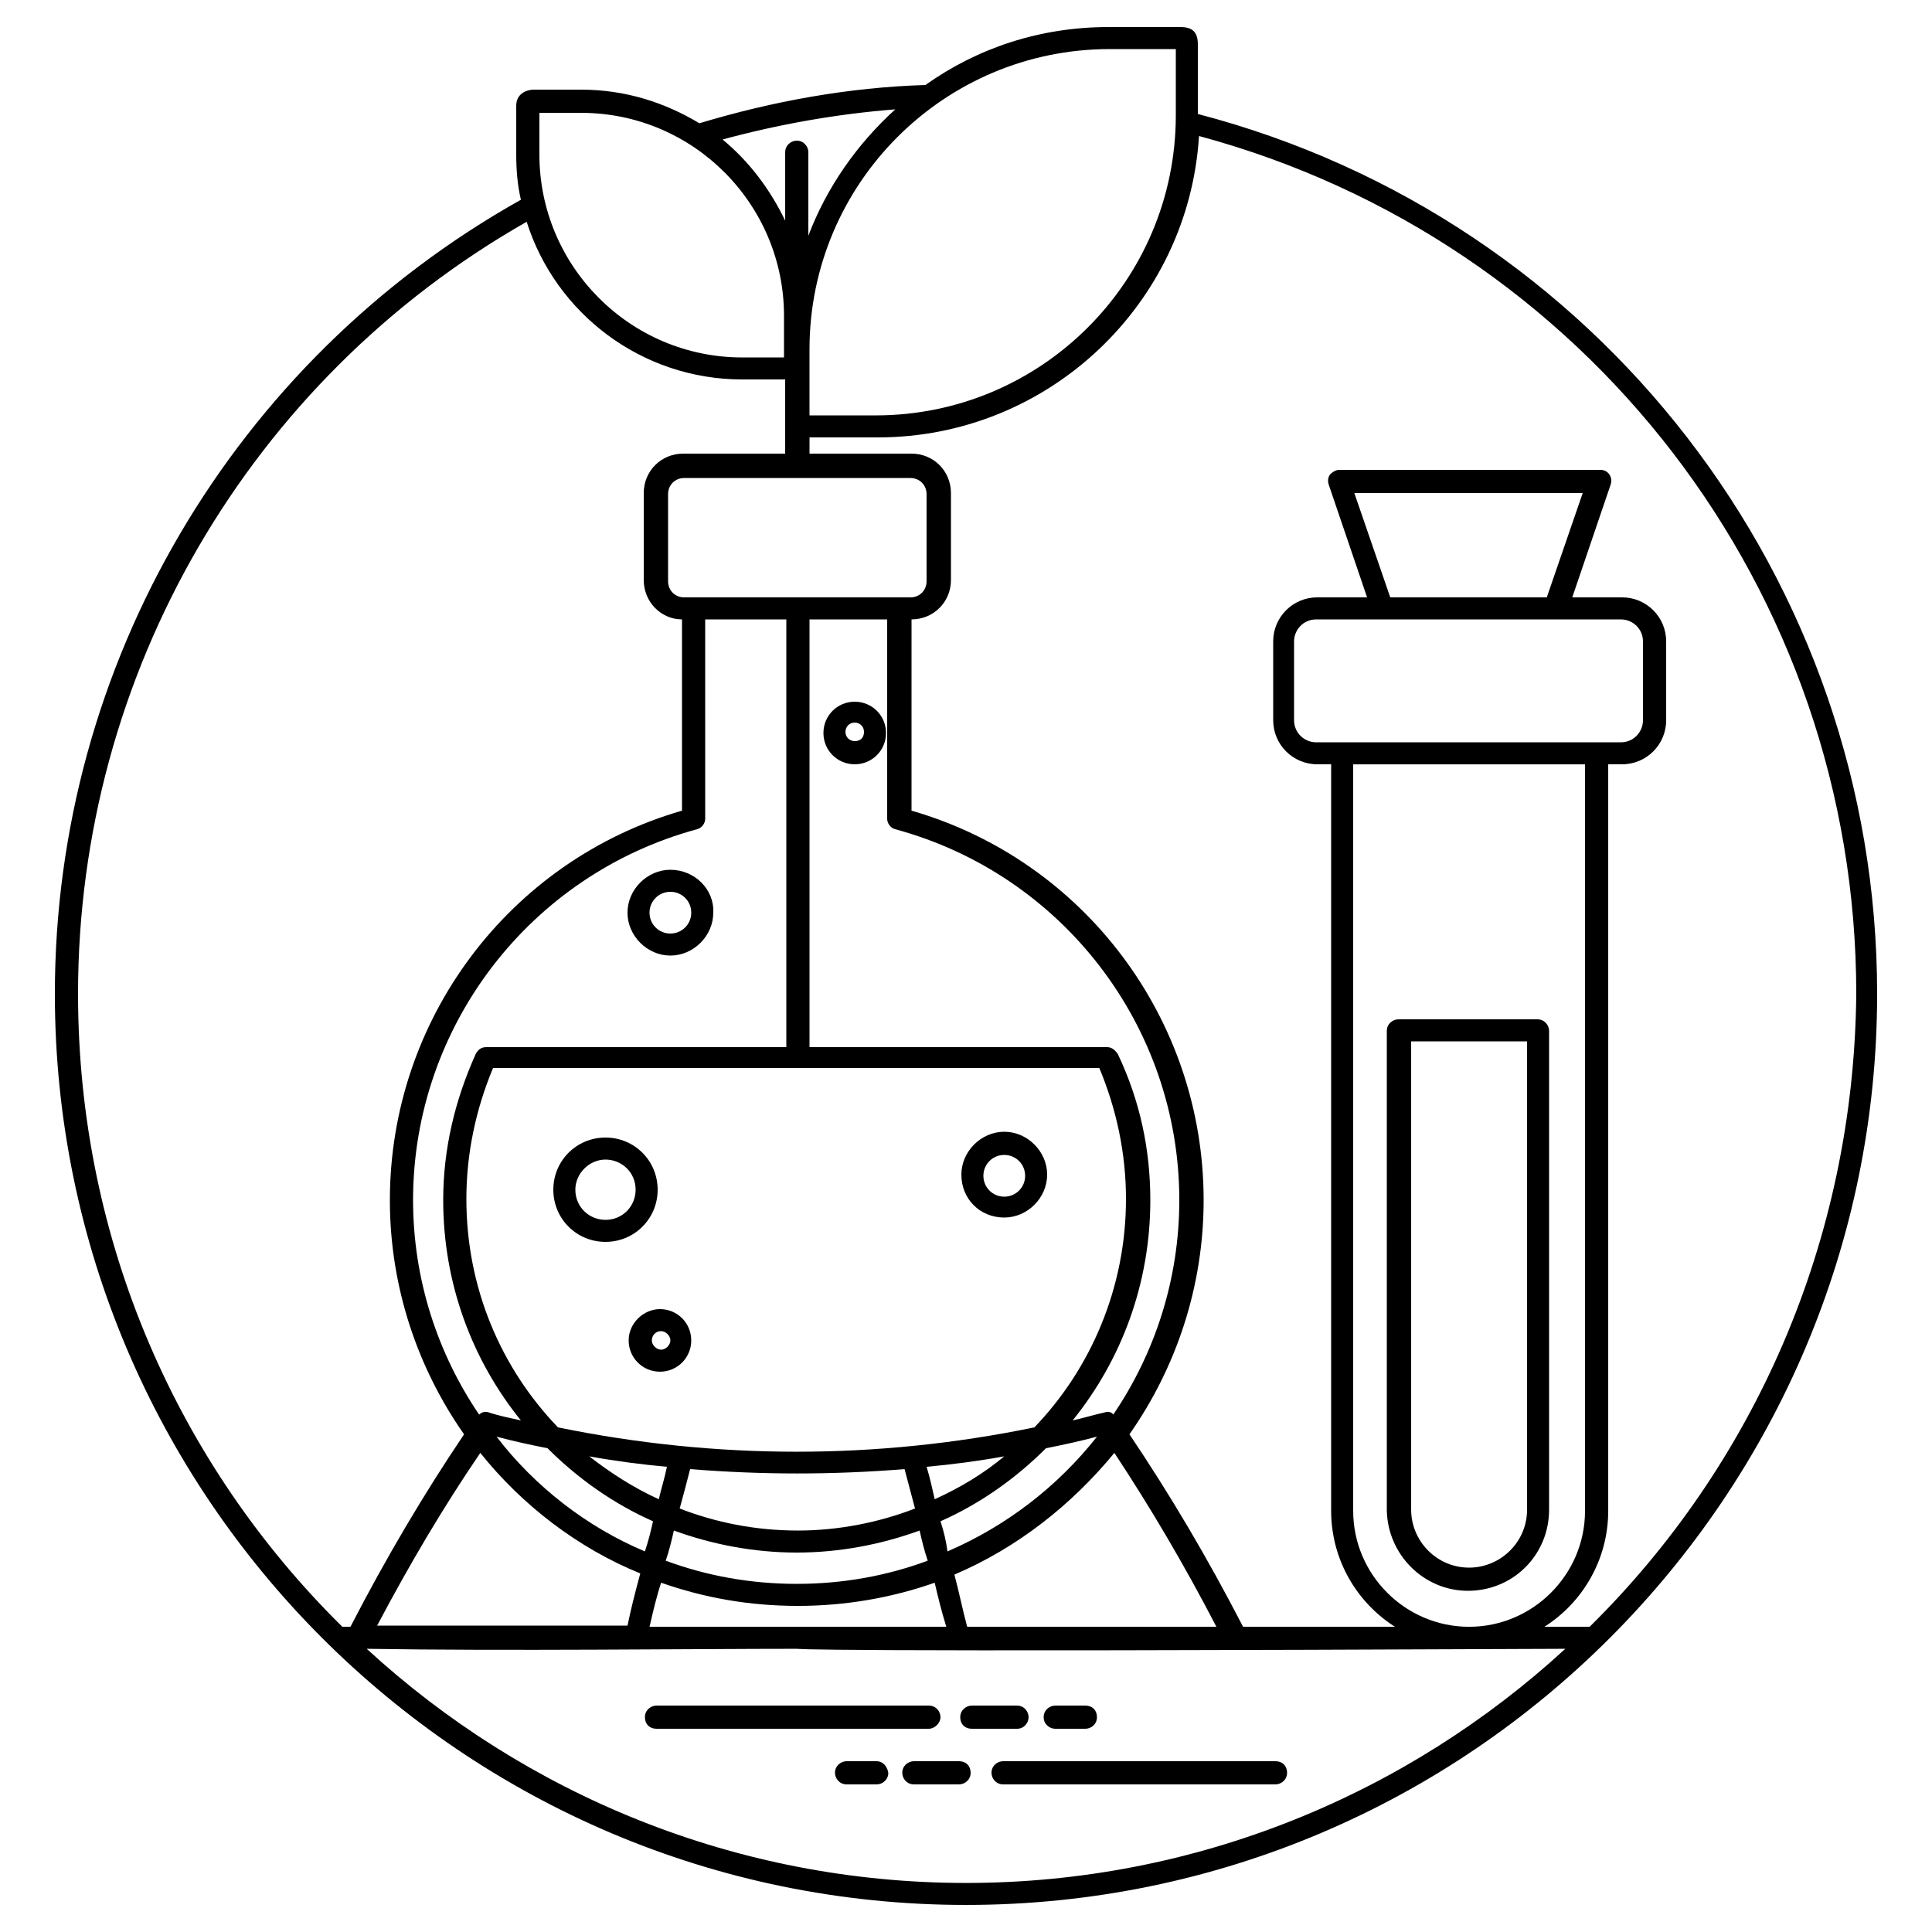 <?xml version="1.0" encoding="UTF-8"?>
<!-- Uploaded to: ICON Repo, www.svgrepo.com, Generator: ICON Repo Mixer Tools -->
<svg fill="#000000" width="800px" height="800px" version="1.1" viewBox="144 144 512 512" xmlns="http://www.w3.org/2000/svg">
 <g>
  <path d="m393.24 599.07c0-1.535-1.23-3.07-3.07-3.07l-72.191-0.004c-1.535 0-3.07 1.23-3.07 3.07 0 1.844 1.23 3.07 3.07 3.07h72.191c1.535 0.004 3.07-1.531 3.07-3.066z"/>
  <path d="m416.59 599.07c0-1.535-1.23-3.07-3.07-3.07h-11.98c-1.535 0-3.07 1.23-3.07 3.07 0 1.844 1.23 3.07 3.07 3.07h11.98c1.844 0 3.07-1.535 3.07-3.07z"/>
  <path d="m423.65 602.14h7.988c1.535 0 3.07-1.23 3.07-3.07 0-1.844-1.23-3.07-3.07-3.07h-7.988c-1.535 0-3.07 1.23-3.07 3.07s1.535 3.07 3.07 3.07z"/>
  <path d="m482.02 610.74h-72.191c-1.535 0-3.07 1.23-3.07 3.07 0 1.535 1.23 3.07 3.07 3.07h72.191c1.535 0 3.07-1.23 3.07-3.07 0.004-1.84-1.227-3.07-3.07-3.07z"/>
  <path d="m398.16 610.74h-11.98c-1.535 0-3.07 1.23-3.07 3.07 0 1.535 1.23 3.07 3.07 3.07h11.98c1.535 0 3.07-1.23 3.07-3.07s-1.227-3.07-3.07-3.07z"/>
  <path d="m376.34 610.74h-7.988c-1.535 0-3.07 1.23-3.07 3.07 0 1.535 1.23 3.07 3.07 3.07h7.988c1.535 0 3.07-1.23 3.07-3.07-0.305-1.84-1.535-3.07-3.07-3.07z"/>
  <path d="m304.46 473.11c7.68 0 13.824-6.144 13.824-13.824 0-7.68-6.144-13.824-13.824-13.824-7.68 0-13.824 6.144-13.824 13.824 0 7.68 6.141 13.824 13.824 13.824zm0-21.812c4.301 0 7.988 3.379 7.988 7.988 0 4.301-3.379 7.988-7.988 7.988-4.301 0-7.988-3.379-7.988-7.988 0-4.301 3.688-7.988 7.988-7.988z"/>
  <path d="m310.6 499.22c0 4.609 3.688 8.293 8.293 8.293 4.609 0 8.293-3.688 8.293-8.293 0-4.609-3.688-8.293-8.293-8.293-4.297 0-8.293 3.688-8.293 8.293zm8.602-2.457c1.23 0 2.457 1.23 2.457 2.457 0 1.23-1.23 2.457-2.457 2.457-1.23 0-2.457-1.23-2.457-2.457 0-1.227 0.922-2.457 2.457-2.457z"/>
  <path d="m410.14 466.66c6.144 0 11.367-5.223 11.367-11.367s-5.223-11.367-11.367-11.367-11.367 5.223-11.367 11.367c0 6.453 4.914 11.367 11.367 11.367zm0-16.59c3.07 0 5.531 2.457 5.531 5.531 0 3.07-2.457 5.531-5.531 5.531-3.07 0-5.531-2.457-5.531-5.531 0-3.07 2.457-5.531 5.531-5.531z"/>
  <path d="m461.44 174.21v-18.434c0-3.07-1.23-4.609-4.609-4.609h-19.047c-18.125 0-34.715 5.531-48.539 15.359-20.27 0.617-40.547 4.305-59.898 10.141-9.215-5.531-19.66-8.91-31.336-8.91h-12.902c-2.766 0.309-4.301 1.844-4.301 4.301v12.902c0 3.992 0.309 7.988 1.23 11.98-76.188 42.703-123.5 123.19-123.5 210.43 0 133.02 108.13 241.46 241.46 241.46 133.63 0 241.46-108.75 241.46-241.46-0.004-109.67-74.039-205.52-180.02-233.16zm-23.348-17.203h17.512v17.512c0 43.93-35.637 79.566-79.566 79.566h-17.512v-17.512c0.004-43.934 35.637-79.566 79.566-79.566zm-56.832 15.973c-10.137 9.215-18.125 20.582-23.039 33.484v-22.117c0-1.535-1.23-3.07-3.07-3.07-1.535 0-3.07 1.23-3.07 3.07v18.125c-3.992-8.293-9.523-15.668-16.59-21.504 14.742-3.996 30.105-6.758 45.77-7.988zm-58.676 376.63c10.137 3.688 21.195 5.836 32.562 5.836 11.367 0 22.426-2.152 32.562-5.836 0.613 2.766 1.23 5.223 2.152 7.988-10.754 3.992-22.426 6.144-34.715 6.144-12.289 0-23.961-2.152-34.715-6.144 0.926-2.766 1.539-5.223 2.152-7.988zm-3.992-8.293c-6.758-3.07-12.902-7.066-18.434-11.367 6.758 1.23 13.824 2.152 20.582 2.766-0.613 3.07-1.535 5.836-2.148 8.602zm5.531 2.457c0.922-3.379 1.844-6.758 2.766-10.445 19.047 1.535 37.785 1.535 56.832 0 0.922 3.379 1.844 7.066 2.766 10.445-9.523 3.688-20.273 5.836-31.027 5.836-11.367 0-21.812-2.152-31.336-5.836zm65.434-11.059c6.758-0.613 13.824-1.535 20.582-2.766-5.531 4.609-11.672 8.293-18.434 11.367-0.613-2.766-1.227-5.531-2.148-8.602zm-97.691-10.445c-15.055-15.668-24.27-36.863-24.27-60.52 0-11.98 2.457-23.656 7.066-34.715h160.67c4.609 11.059 7.066 22.734 7.066 34.715 0 23.348-9.215 44.852-24.27 60.52-41.781 8.602-84.176 8.602-126.26 0zm60.828-100.76h-79.871c-1.23 0-2.152 0.613-2.766 1.844-5.531 12.289-8.602 25.191-8.602 38.707 0 22.117 7.68 42.395 20.582 58.367-2.766-0.613-5.836-1.23-8.602-2.152-0.922-0.309-1.844 0-2.457 0.613-11.059-16.281-17.512-35.941-17.512-56.832 0-46.082 31.027-86.324 75.266-98.305 1.23-0.309 2.152-1.535 2.152-2.766l-0.004-52.836h21.504v113.36zm-81.41 107.52c11.059 13.824 25.805 25.191 42.395 31.949-1.23 4.609-2.457 9.215-3.379 13.824h-66.355c8.602-16.281 17.508-31.336 27.34-45.773zm4.301-4.301c4.609 1.23 8.91 2.152 13.516 3.07 7.988 7.988 17.512 14.746 27.957 19.355-0.613 2.766-1.23 5.223-2.152 7.988-15.359-6.453-29.184-17.203-39.32-30.414zm43.621 38.707c11.367 3.992 23.348 6.144 36.25 6.144 12.594 0 24.883-2.152 36.25-6.144 0.922 3.992 1.844 7.68 3.07 11.672h-78.641c0.922-3.992 1.844-7.984 3.07-11.672zm74.035-16.281c10.445-4.609 19.969-11.367 27.957-19.355 4.609-0.922 8.91-1.844 13.516-3.07-10.445 13.211-23.961 23.656-39.629 30.414-0.305-2.461-0.922-5.223-1.844-7.988zm46.082-18.125c9.523 14.438 18.434 29.492 27.035 46.082l-66.051-0.004c-1.23-4.609-2.152-9.215-3.379-13.824 16.59-7.062 31.027-18.43 42.395-32.254zm-2.457-10.754c-2.766 0.613-5.836 1.535-8.602 2.152 12.902-15.973 20.582-36.25 20.582-58.367 0-13.516-2.766-26.418-8.602-38.707-0.613-0.922-1.535-1.844-2.766-1.844h-78.949v-113.36h20.582v52.84c0 1.23 0.922 2.457 2.152 2.766 44.238 11.98 75.266 52.223 75.266 98.305 0 20.891-6.453 40.551-17.512 56.832-0.309-0.617-1.23-0.922-2.152-0.617zm-111.52-215.96c-2.457 0-4.301-1.844-4.301-4.301v-23.039c0-2.457 1.844-4.301 4.301-4.301h59.902c2.457 0 4.301 1.844 4.301 4.301v23.039c0 2.457-1.844 4.301-4.301 4.301h-59.902zm-38.398-128.41h11.059c29.797 0 53.762 24.27 53.762 53.762v11.059h-11.059c-29.797 0-53.762-24.27-53.762-53.762zm-52.227 401.2c-43.312-42.699-70.039-101.99-70.039-167.73 0-84.789 45.465-162.82 118.89-204.6 7.68 24.27 30.414 41.781 57.141 41.781h11.367v19.66h-27.035c-5.836 0-10.445 4.609-10.445 10.445v23.039c0 5.836 4.609 10.445 10.137 10.445v50.688c-45.773 13.211-77.414 55.297-77.414 103.22 0 23.039 7.371 44.543 19.66 62.055-10.754 15.973-20.582 32.562-30.105 50.996zm165.28 67.895c-61.133 0-117.04-23.656-158.82-62.055 36.25 0.613 86.938 0 113.97 0 1.23 0-3.379 0.922 203.68 0-41.781 38.398-97.691 62.055-158.82 62.055zm173.57-334.85c3.07 0 5.836 2.457 5.836 5.836v20.891c0 3.07-2.457 5.836-5.836 5.836h-80.793c-3.07 0-5.836-2.457-5.836-5.836v-20.891c0-3.07 2.457-5.836 5.836-5.836h80.793zm-61.133-5.836-9.523-27.648h60.52l-9.523 27.648zm-10.137 44.238h61.746v197.84c0 16.895-13.824 30.719-30.719 30.719s-30.719-13.824-30.719-30.719v-197.84zm62.977 228.55h-11.98c10.137-6.453 16.895-17.816 16.895-30.719v-197.84h3.688c6.453 0 11.672-5.223 11.672-11.672v-20.895c0-6.453-5.223-11.672-11.672-11.672h-13.211l10.137-29.797c0.309-0.922 0.309-1.844-0.309-2.766-0.613-0.922-1.535-1.23-2.457-1.23h-69.121c-0.922 0-1.844 0.613-2.457 1.23-0.613 0.922-0.613 1.844-0.309 2.766l10.137 29.797h-13.211c-6.453 0-11.672 5.223-11.672 11.672v20.891c0 6.453 5.223 11.672 11.672 11.672h3.688v197.84c0 12.902 6.758 24.27 16.895 30.719h-40.242c-9.523-18.434-19.355-35.02-30.105-50.996 12.289-17.512 19.66-39.016 19.66-62.055 0-47.922-31.641-90.012-77.414-103.22l0.004-50.684c5.836 0 10.445-4.609 10.445-10.445v-23.039c0-5.836-4.609-10.445-10.445-10.445h-27.035v-4.301h18.125c45.16 0 82.328-35.328 85.094-79.871 102.61 27.648 174.18 120.42 174.18 227.33-0.613 65.742-27.336 125.03-70.652 167.73z"/>
  <path d="m321.66 374.5c-6.144 0-11.367 5.223-11.367 11.367 0 6.144 5.223 11.367 11.367 11.367 6.144 0 11.367-5.223 11.367-11.367 0.305-6.144-4.918-11.367-11.367-11.367zm0 16.898c-3.07 0-5.531-2.457-5.531-5.531 0-3.07 2.457-5.531 5.531-5.531 3.07 0 5.531 2.457 5.531 5.531-0.004 3.07-2.461 5.531-5.531 5.531z"/>
  <path d="m370.51 329.96c-4.609 0-8.293 3.688-8.293 8.293 0 4.609 3.688 8.293 8.293 8.293 4.609 0 8.293-3.688 8.293-8.293s-3.684-8.293-8.293-8.293zm0 10.445c-1.23 0-2.457-0.922-2.457-2.457 0-1.23 0.922-2.457 2.457-2.457 1.23 0 2.457 0.922 2.457 2.457 0 1.535-0.922 2.457-2.457 2.457z"/>
  <path d="m533.02 565.58c11.98 0 21.504-9.523 21.504-21.504v-126.87c0-1.535-1.23-3.07-3.07-3.07h-36.863c-1.535 0-3.07 1.23-3.07 3.07v127.18c0.305 11.672 9.828 21.195 21.5 21.195zm-15.359-145.61h31.027v124.11c0 8.602-7.066 15.359-15.359 15.359-8.602 0-15.359-7.066-15.359-15.359v-124.11z"/>
 </g>
</svg>